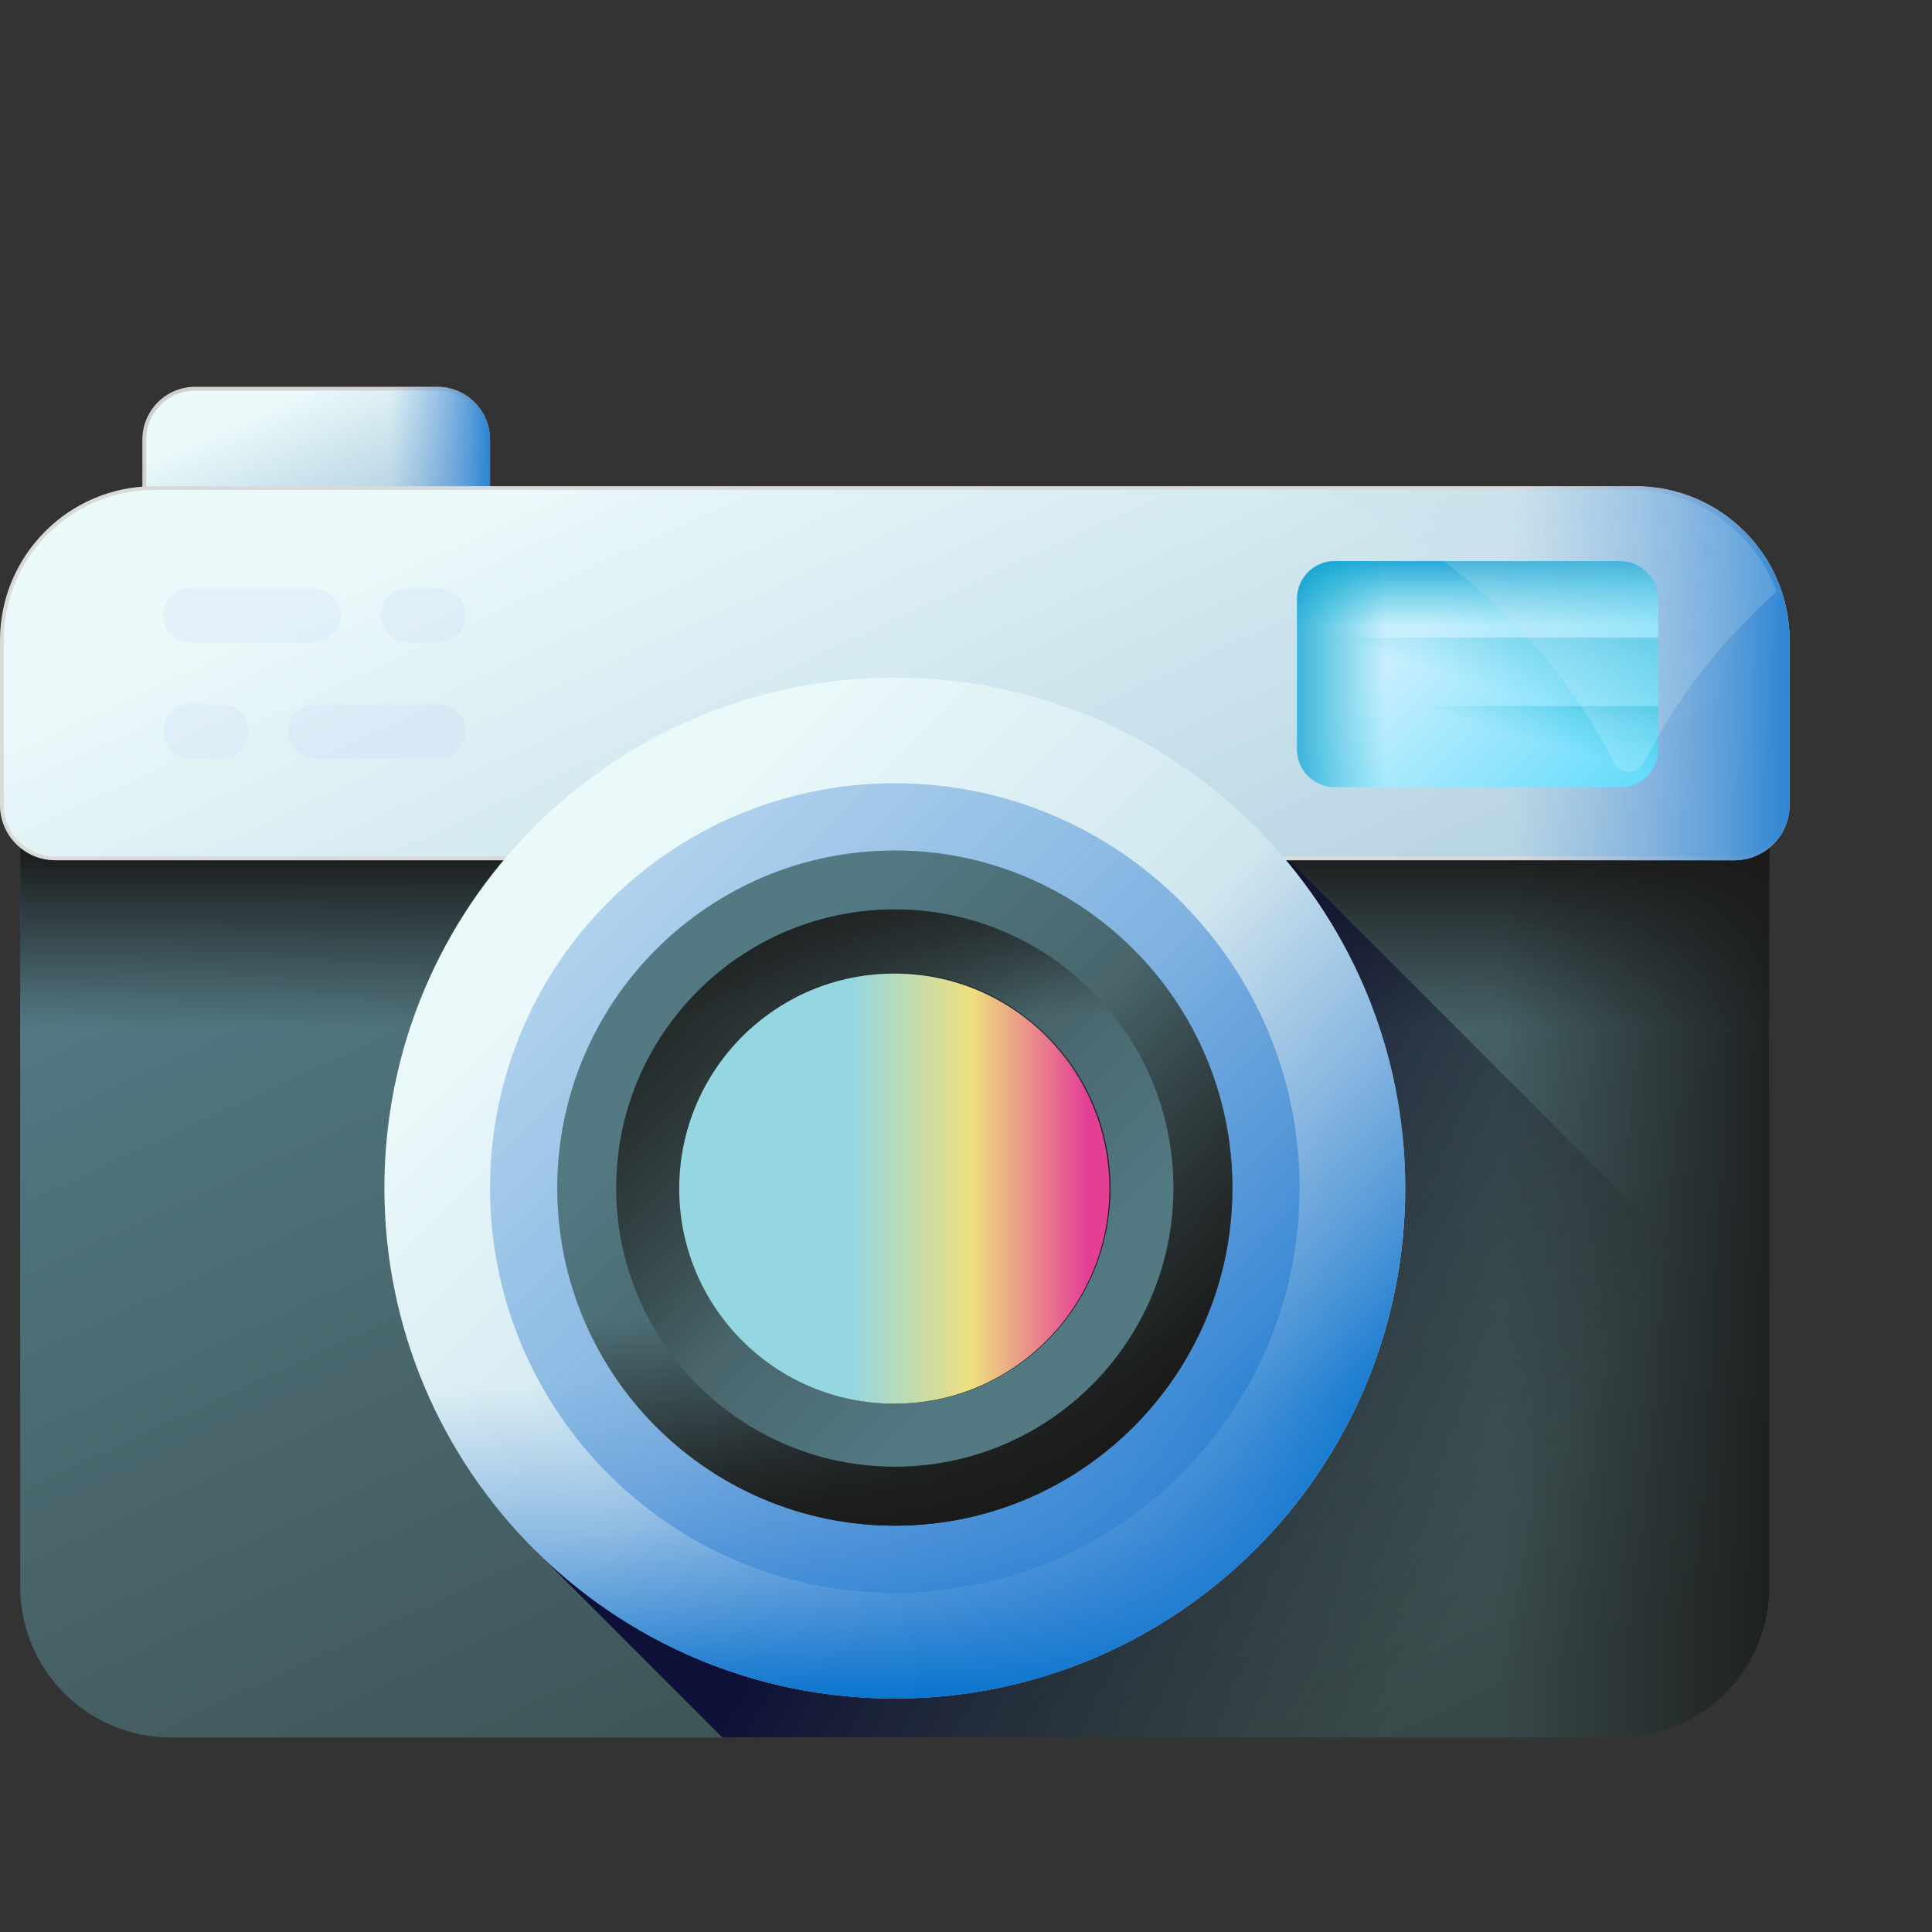 <svg width="512" height="512" viewBox="0 0 512 512" fill="none" xmlns="http://www.w3.org/2000/svg">
<rect x="0" y="0" width="512" height="512" fill="#333333" stroke="none"/>
<path d="M51.727 103.004H115.862C123.319 103.004 129.363 109.049 129.363 116.505L129.364 142.425H38.227V116.505C38.227 109.048 44.272 103.004 51.727 103.004Z" fill="url(#paint0_linear_17_13044)" stroke="#D0D0D0"/>
<path d="M115.863 102.504H76.387V142.925H129.865V116.505C129.865 108.773 123.596 102.504 115.863 102.504Z" fill="url(#paint1_linear_17_13044)"/>
<path d="M428.974 460.459H45.3C23.237 460.459 5.352 442.574 5.352 420.511V209.186C5.352 187.123 23.237 169.238 45.3 169.238H428.974C451.037 169.238 468.922 187.123 468.922 209.186V420.51C468.922 442.573 451.037 460.459 428.974 460.459Z" fill="url(#paint2_linear_17_13044)"/>
<path d="M428.973 169.238H213.781V460.458H428.972C451.035 460.458 468.92 442.573 468.92 420.51V209.186C468.921 187.124 451.036 169.238 428.973 169.238Z" fill="url(#paint3_linear_17_13044)"/>
<path d="M468.922 314.849V209.186C468.922 187.123 451.037 169.238 428.974 169.238H45.3C23.237 169.238 5.352 187.124 5.352 209.186V314.848H468.922V314.849Z" fill="url(#paint4_linear_17_13044)"/>
<path d="M332.788 219.197L141.486 410.498L191.445 460.457H428.973C451.036 460.457 468.921 442.572 468.921 420.509V355.33L332.788 219.197Z" fill="url(#paint5_linear_17_13044)"/>
<path d="M40.871 129.344H433.404C455.7 129.344 473.775 147.418 473.775 169.715V213.339C473.774 221.148 467.444 227.478 459.635 227.478H14.639C6.83 227.477 0.5 221.148 0.5 213.339V169.715C0.5 147.419 18.574 129.344 40.871 129.344Z" fill="url(#paint6_linear_17_13044)" stroke="#DADADA"/>
<path d="M433.402 128.844H213.242V227.978H459.633C467.718 227.978 474.272 221.424 474.272 213.339V169.714C474.273 147.142 455.974 128.844 433.402 128.844Z" fill="url(#paint7_linear_17_13044)"/>
<path d="M237.136 450.12C311.844 450.12 372.407 389.557 372.407 314.849C372.407 240.141 311.844 179.578 237.136 179.578C162.428 179.578 101.865 240.141 101.865 314.849C101.865 389.557 162.428 450.12 237.136 450.12Z" fill="url(#paint8_linear_17_13044)"/>
<path d="M237.136 207.574C177.892 207.574 129.863 255.603 129.863 314.847C129.863 374.091 177.892 422.12 237.136 422.12C296.38 422.12 344.409 374.092 344.409 314.848C344.409 255.604 296.38 207.574 237.136 207.574Z" fill="url(#paint9_linear_17_13044)"/>
<path d="M310.426 201.139L123.428 388.138C147.514 425.43 189.441 450.119 237.137 450.119C311.844 450.119 372.408 389.555 372.408 314.848C372.407 267.153 347.718 225.226 310.426 201.139Z" fill="url(#paint10_linear_17_13044)"/>
<path d="M101.865 314.849C101.865 389.556 162.429 450.12 237.136 450.12C311.843 450.12 372.407 389.556 372.407 314.849C372.407 306.743 371.692 298.804 370.325 291.09H103.947C102.56 298.933 101.863 306.884 101.865 314.849Z" fill="url(#paint11_linear_17_13044)"/>
<path d="M237.137 225.383C187.728 225.383 147.672 265.439 147.672 314.848C147.672 364.257 187.728 404.313 237.137 404.313C286.546 404.313 326.602 364.257 326.602 314.848C326.602 265.439 286.546 225.383 237.137 225.383Z" fill="url(#paint12_linear_17_13044)"/>
<path d="M285.609 239.645L161.932 363.322C177.862 387.986 205.592 404.315 237.137 404.315C286.546 404.315 326.602 364.259 326.602 314.85C326.602 283.305 310.273 255.575 285.609 239.645Z" fill="url(#paint13_linear_17_13044)"/>
<path d="M147.672 314.85C147.672 364.259 187.728 404.315 237.137 404.315C286.546 404.315 326.602 364.259 326.602 314.85C326.602 309.489 326.129 304.238 325.225 299.137H149.049C148.131 304.324 147.67 309.582 147.672 314.85Z" fill="url(#paint14_linear_17_13044)"/>
<path d="M237.137 388.684C277.915 388.684 310.973 355.626 310.973 314.848C310.973 274.07 277.915 241.012 237.137 241.012C196.359 241.012 163.301 274.07 163.301 314.848C163.301 355.626 196.359 388.684 237.137 388.684Z" fill="url(#paint15_linear_17_13044)"/>
<path d="M197.133 376.915L299.204 274.844C286.057 254.489 263.171 241.012 237.137 241.012C196.359 241.012 163.301 274.07 163.301 314.848C163.301 340.883 176.777 363.768 197.133 376.915Z" fill="url(#paint16_linear_17_13044)"/>
<path d="M310.973 314.85C310.973 274.072 277.915 241.014 237.137 241.014C196.359 241.014 163.301 274.072 163.301 314.85C163.301 319.275 163.691 323.608 164.437 327.818H309.836C310.594 323.537 310.974 319.197 310.973 314.85Z" fill="url(#paint17_linear_17_13044)"/>
<path d="M237.136 257.721C205.585 257.721 180.008 283.299 180.008 314.849C180.008 346.399 205.586 371.977 237.136 371.977C268.686 371.977 294.264 346.399 294.264 314.849C294.264 283.299 268.686 257.721 237.136 257.721Z" fill="url(#paint18_linear_17_13044)"/>
<path d="M268.088 266.826L189.113 345.801C199.285 361.55 216.992 371.977 237.135 371.977C268.686 371.977 294.263 346.399 294.263 314.849C294.264 294.705 283.837 276.998 268.088 266.826Z" fill="url(#paint19_linear_17_13044)"/>
<path d="M180.008 314.848C180.008 346.399 205.586 371.976 237.136 371.976C268.686 371.976 294.264 346.398 294.264 314.848C294.264 311.425 293.962 308.072 293.385 304.814H180.888C180.301 308.127 180.007 311.484 180.008 314.848Z" fill="url(#paint20_linear_17_13044)"/>
<path d="M429.389 208.62H353.736C348.195 208.62 343.703 204.128 343.703 198.587V158.726C343.703 153.185 348.195 148.693 353.736 148.693H429.389C434.93 148.693 439.422 153.185 439.422 158.726V198.587C439.422 204.128 434.93 208.62 429.389 208.62Z" fill="url(#paint21_linear_17_13044)"/>
<path d="M429.389 208.62H353.736C348.195 208.62 343.703 204.128 343.703 198.587V158.726C343.703 153.185 348.195 148.693 353.736 148.693H429.389C434.93 148.693 439.422 153.185 439.422 158.726V198.587C439.422 204.128 434.93 208.62 429.389 208.62Z" fill="url(#paint22_linear_17_13044)"/>
<path d="M429.389 208.62H353.736C348.195 208.62 343.703 204.128 343.703 198.587V158.726C343.703 153.185 348.195 148.693 353.736 148.693H429.389C434.93 148.693 439.422 153.185 439.422 158.726V198.587C439.422 204.128 434.93 208.62 429.389 208.62Z" fill="url(#paint23_linear_17_13044)"/>
<path d="M343.703 168.975V198.589C343.703 204.13 348.195 208.622 353.736 208.622H429.389C434.93 208.622 439.422 204.13 439.422 198.589V168.975H343.703Z" fill="url(#paint24_linear_17_13044)"/>
<path d="M343.703 187.121V198.586C343.703 204.127 348.195 208.619 353.736 208.619H429.389C434.93 208.619 439.422 204.127 439.422 198.586V187.121H343.703Z" fill="url(#paint25_linear_17_13044)"/>
<path d="M50.466 170.23H83.107C85.016 170.23 86.847 169.472 88.198 168.121C89.548 166.771 90.307 164.94 90.307 163.03C90.307 161.121 89.548 159.289 88.198 157.939C86.847 156.589 85.016 155.83 83.107 155.83H50.466C48.556 155.83 46.725 156.589 45.374 157.939C44.024 159.289 43.266 161.121 43.266 163.03C43.266 164.94 44.024 166.771 45.374 168.121C46.725 169.472 48.556 170.23 50.466 170.23Z" fill="#A2AAFF" fill-opacity="0.1"/>
<path d="M108.067 170.23H116.227C118.137 170.23 119.968 169.472 121.318 168.121C122.669 166.771 123.427 164.94 123.427 163.03C123.427 161.121 122.669 159.289 121.318 157.939C119.968 156.589 118.137 155.83 116.227 155.83H108.067C106.158 155.83 104.326 156.589 102.976 157.939C101.626 159.289 100.867 161.121 100.867 163.03C100.867 164.94 101.626 166.771 102.976 168.121C104.326 169.472 106.158 170.23 108.067 170.23Z" fill="#A2AAFF" fill-opacity="0.1"/>
<path d="M116.229 200.992H83.587C81.677 200.992 79.846 200.233 78.496 198.883C77.145 197.533 76.387 195.701 76.387 193.792C76.387 191.882 77.145 190.051 78.496 188.701C79.846 187.35 81.677 186.592 83.587 186.592H116.228C118.137 186.592 119.969 187.35 121.319 188.7C122.669 190.05 123.428 191.882 123.428 193.791C123.428 195.701 122.67 197.532 121.32 198.883C119.97 200.233 118.138 200.992 116.229 200.992Z" fill="#A2AAFF" fill-opacity="0.1"/>
<path d="M58.626 200.992H50.466C48.556 200.992 46.725 200.233 45.374 198.883C44.024 197.533 43.266 195.701 43.266 193.792C43.266 191.882 44.024 190.051 45.374 188.701C46.725 187.35 48.556 186.592 50.466 186.592H58.626C60.535 186.592 62.367 187.35 63.717 188.701C65.067 190.051 65.826 191.882 65.826 193.792C65.826 195.701 65.067 197.533 63.717 198.883C62.367 200.233 60.535 200.992 58.626 200.992Z" fill="#A2AAFF" fill-opacity="0.1"/>
<path d="M470.845 156.817C465.157 141.087 450.094 129.844 432.402 129.844H352.57C352.747 130.454 353.055 131.018 353.474 131.497C353.892 131.975 354.41 132.356 354.991 132.613C386.432 146.807 412.138 171.448 427.706 202.107C429.363 205.371 434.013 205.371 435.67 202.107C444.411 184.912 456.349 169.541 470.845 156.817Z" fill="url(#paint26_linear_17_13044)" fill-opacity="0.2"/>
<g style="mix-blend-mode:plus-lighter">
<circle cx="237" cy="315" r="57" fill="url(#paint27_linear_17_13044)"/>
</g>
<defs>
<linearGradient id="paint0_linear_17_13044" x1="74.428" y1="107.067" x2="88.98" y2="139.942" gradientUnits="userSpaceOnUse">
<stop stop-color="#EAF9FA"/>
<stop offset="1" stop-color="#B4D2E2"/>
</linearGradient>
<linearGradient id="paint1_linear_17_13044" x1="103.479" y1="122.715" x2="133.684" y2="122.715" gradientUnits="userSpaceOnUse">
<stop stop-color="#528FD8" stop-opacity="0"/>
<stop offset="0.219" stop-color="#4E8ED8" stop-opacity="0.219"/>
<stop offset="0.451" stop-color="#4189D6" stop-opacity="0.451"/>
<stop offset="0.69" stop-color="#2C81D3" stop-opacity="0.69"/>
<stop offset="0.931" stop-color="#0E76CF" stop-opacity="0.931"/>
<stop offset="1" stop-color="#0473CE"/>
</linearGradient>
<linearGradient id="paint2_linear_17_13044" x1="177.146" y1="185.637" x2="317.272" y2="487.447" gradientUnits="userSpaceOnUse">
<stop stop-color="#537983"/>
<stop offset="1" stop-color="#384949"/>
</linearGradient>
<linearGradient id="paint3_linear_17_13044" x1="397.024" y1="314.849" x2="479.959" y2="314.849" gradientUnits="userSpaceOnUse">
<stop stop-color="#1A1A1A" stop-opacity="0"/>
<stop offset="1" stop-color="#1A1A1A"/>
</linearGradient>
<linearGradient id="paint4_linear_17_13044" x1="237.137" y1="272.272" x2="237.137" y2="224.841" gradientUnits="userSpaceOnUse">
<stop stop-color="#1A1A1A" stop-opacity="0"/>
<stop offset="1" stop-color="#1A1A1A"/>
</linearGradient>
<linearGradient id="paint5_linear_17_13044" x1="391.268" y1="417.176" x2="260.483" y2="338.849" gradientUnits="userSpaceOnUse">
<stop stop-color="#1A1A1A" stop-opacity="0"/>
<stop offset="1" stop-color="#0D1137"/>
</linearGradient>
<linearGradient id="paint6_linear_17_13044" x1="197.454" y1="103.152" x2="285.264" y2="292.281" gradientUnits="userSpaceOnUse">
<stop stop-color="#EAF9FA"/>
<stop offset="1" stop-color="#B4D2E2"/>
</linearGradient>
<linearGradient id="paint7_linear_17_13044" x1="400.715" y1="178.411" x2="485.565" y2="178.411" gradientUnits="userSpaceOnUse">
<stop stop-color="#528FD8" stop-opacity="0"/>
<stop offset="0.219" stop-color="#4E8ED8" stop-opacity="0.219"/>
<stop offset="0.451" stop-color="#4189D6" stop-opacity="0.451"/>
<stop offset="0.69" stop-color="#2C81D3" stop-opacity="0.69"/>
<stop offset="0.931" stop-color="#0E76CF" stop-opacity="0.931"/>
<stop offset="1" stop-color="#0473CE"/>
</linearGradient>
<linearGradient id="paint8_linear_17_13044" x1="160.605" y1="238.318" x2="322.209" y2="399.922" gradientUnits="userSpaceOnUse">
<stop stop-color="#EAF9FA"/>
<stop offset="1" stop-color="#B4D2E2"/>
</linearGradient>
<linearGradient id="paint9_linear_17_13044" x1="9.161" y1="86.873" x2="442.523" y2="520.235" gradientUnits="userSpaceOnUse">
<stop stop-color="#528FD8" stop-opacity="0"/>
<stop offset="0.219" stop-color="#4E8ED8" stop-opacity="0.219"/>
<stop offset="0.451" stop-color="#4189D6" stop-opacity="0.451"/>
<stop offset="0.69" stop-color="#2C81D3" stop-opacity="0.69"/>
<stop offset="0.931" stop-color="#0E76CF" stop-opacity="0.931"/>
<stop offset="1" stop-color="#0473CE"/>
</linearGradient>
<linearGradient id="paint10_linear_17_13044" x1="243.408" y1="320.745" x2="336.501" y2="408.268" gradientUnits="userSpaceOnUse">
<stop stop-color="#528FD8" stop-opacity="0"/>
<stop offset="0.219" stop-color="#4E8ED8" stop-opacity="0.219"/>
<stop offset="0.451" stop-color="#4189D6" stop-opacity="0.451"/>
<stop offset="0.69" stop-color="#2C81D3" stop-opacity="0.69"/>
<stop offset="0.931" stop-color="#0E76CF" stop-opacity="0.931"/>
<stop offset="1" stop-color="#0473CE"/>
</linearGradient>
<linearGradient id="paint11_linear_17_13044" x1="237.136" y1="367.474" x2="237.136" y2="452.055" gradientUnits="userSpaceOnUse">
<stop stop-color="#528FD8" stop-opacity="0"/>
<stop offset="0.219" stop-color="#4E8ED8" stop-opacity="0.219"/>
<stop offset="0.451" stop-color="#4189D6" stop-opacity="0.451"/>
<stop offset="0.69" stop-color="#2C81D3" stop-opacity="0.69"/>
<stop offset="0.931" stop-color="#0E76CF" stop-opacity="0.931"/>
<stop offset="1" stop-color="#0473CE"/>
</linearGradient>
<linearGradient id="paint12_linear_17_13044" x1="192.58" y1="270.292" x2="306.331" y2="384.042" gradientUnits="userSpaceOnUse">
<stop stop-color="#537983"/>
<stop offset="1" stop-color="#384949"/>
</linearGradient>
<linearGradient id="paint13_linear_17_13044" x1="241.284" y1="318.749" x2="302.855" y2="376.636" gradientUnits="userSpaceOnUse">
<stop stop-color="#1A1A1A" stop-opacity="0"/>
<stop offset="1" stop-color="#1A1A1A"/>
</linearGradient>
<linearGradient id="paint14_linear_17_13044" x1="237.137" y1="349.655" x2="237.137" y2="405.595" gradientUnits="userSpaceOnUse">
<stop stop-color="#1A1A1A" stop-opacity="0"/>
<stop offset="1" stop-color="#1A1A1A"/>
</linearGradient>
<linearGradient id="paint15_linear_17_13044" x1="273.91" y1="351.622" x2="180.031" y2="257.743" gradientUnits="userSpaceOnUse">
<stop stop-color="#537983"/>
<stop offset="1" stop-color="#384949"/>
</linearGradient>
<linearGradient id="paint16_linear_17_13044" x1="233.714" y1="311.63" x2="158.188" y2="240.623" gradientUnits="userSpaceOnUse">
<stop stop-color="#1A1A1A" stop-opacity="0"/>
<stop offset="1" stop-color="#1A1A1A"/>
</linearGradient>
<linearGradient id="paint17_linear_17_13044" x1="237.137" y1="269.417" x2="237.137" y2="223.25" gradientUnits="userSpaceOnUse">
<stop stop-color="#1A1A1A" stop-opacity="0"/>
<stop offset="1" stop-color="#1A1A1A"/>
</linearGradient>
<linearGradient id="paint18_linear_17_13044" x1="151.713" y1="229.426" x2="291.732" y2="369.445" gradientUnits="userSpaceOnUse">
<stop stop-color="#1A1A1A" stop-opacity="0"/>
<stop offset="1" stop-color="#1A1A1A"/>
</linearGradient>
<linearGradient id="paint19_linear_17_13044" x1="239.784" y1="317.339" x2="279.1" y2="354.302" gradientUnits="userSpaceOnUse">
<stop stop-color="#1A1A1A" stop-opacity="0"/>
<stop offset="1" stop-color="#1A1A1A"/>
</linearGradient>
<linearGradient id="paint20_linear_17_13044" x1="237.137" y1="337.073" x2="237.137" y2="372.794" gradientUnits="userSpaceOnUse">
<stop stop-color="#1A1A1A" stop-opacity="0"/>
<stop offset="1" stop-color="#1A1A1A"/>
</linearGradient>
<linearGradient id="paint21_linear_17_13044" x1="378.134" y1="165.228" x2="428.973" y2="216.068" gradientUnits="userSpaceOnUse">
<stop stop-color="#C8EFFE"/>
<stop offset="1" stop-color="#62DBFB"/>
</linearGradient>
<linearGradient id="paint22_linear_17_13044" x1="391.562" y1="166.098" x2="391.562" y2="144.528" gradientUnits="userSpaceOnUse">
<stop stop-color="#07B2CD" stop-opacity="0"/>
<stop offset="0.455" stop-color="#05A5CE" stop-opacity="0.455"/>
<stop offset="1" stop-color="#0290CF"/>
</linearGradient>
<linearGradient id="paint23_linear_17_13044" x1="367.203" y1="178.656" x2="334.507" y2="178.656" gradientUnits="userSpaceOnUse">
<stop stop-color="#07B2CD" stop-opacity="0"/>
<stop offset="0.455" stop-color="#05A5CE" stop-opacity="0.455"/>
<stop offset="1" stop-color="#0290CF"/>
</linearGradient>
<linearGradient id="paint24_linear_17_13044" x1="392.384" y1="181.578" x2="407.115" y2="129.48" gradientUnits="userSpaceOnUse">
<stop stop-color="#07B2CD" stop-opacity="0"/>
<stop offset="0.455" stop-color="#05A5CE" stop-opacity="0.455"/>
<stop offset="1" stop-color="#0290CF"/>
</linearGradient>
<linearGradient id="paint25_linear_17_13044" x1="391.924" y1="192.28" x2="402.495" y2="154.893" gradientUnits="userSpaceOnUse">
<stop stop-color="#07B2CD" stop-opacity="0"/>
<stop offset="0.455" stop-color="#05A5CE" stop-opacity="0.455"/>
<stop offset="1" stop-color="#0290CF"/>
</linearGradient>
<linearGradient id="paint26_linear_17_13044" x1="411.708" y1="199.59" x2="411.708" y2="110.066" gradientUnits="userSpaceOnUse">
<stop stop-color="#EAF9FA"/>
<stop offset="1" stop-color="#B4D2E2"/>
</linearGradient>
<linearGradient id="paint27_linear_17_13044" x1="225.849" y1="315" x2="288.484" y2="315" gradientUnits="userSpaceOnUse">
<stop stop-color="#94D7E0"/>
<stop offset="0.505" stop-color="#EFDF7E"/>
<stop offset="1" stop-color="#E43E95"/>
</linearGradient>
</defs>
</svg>

